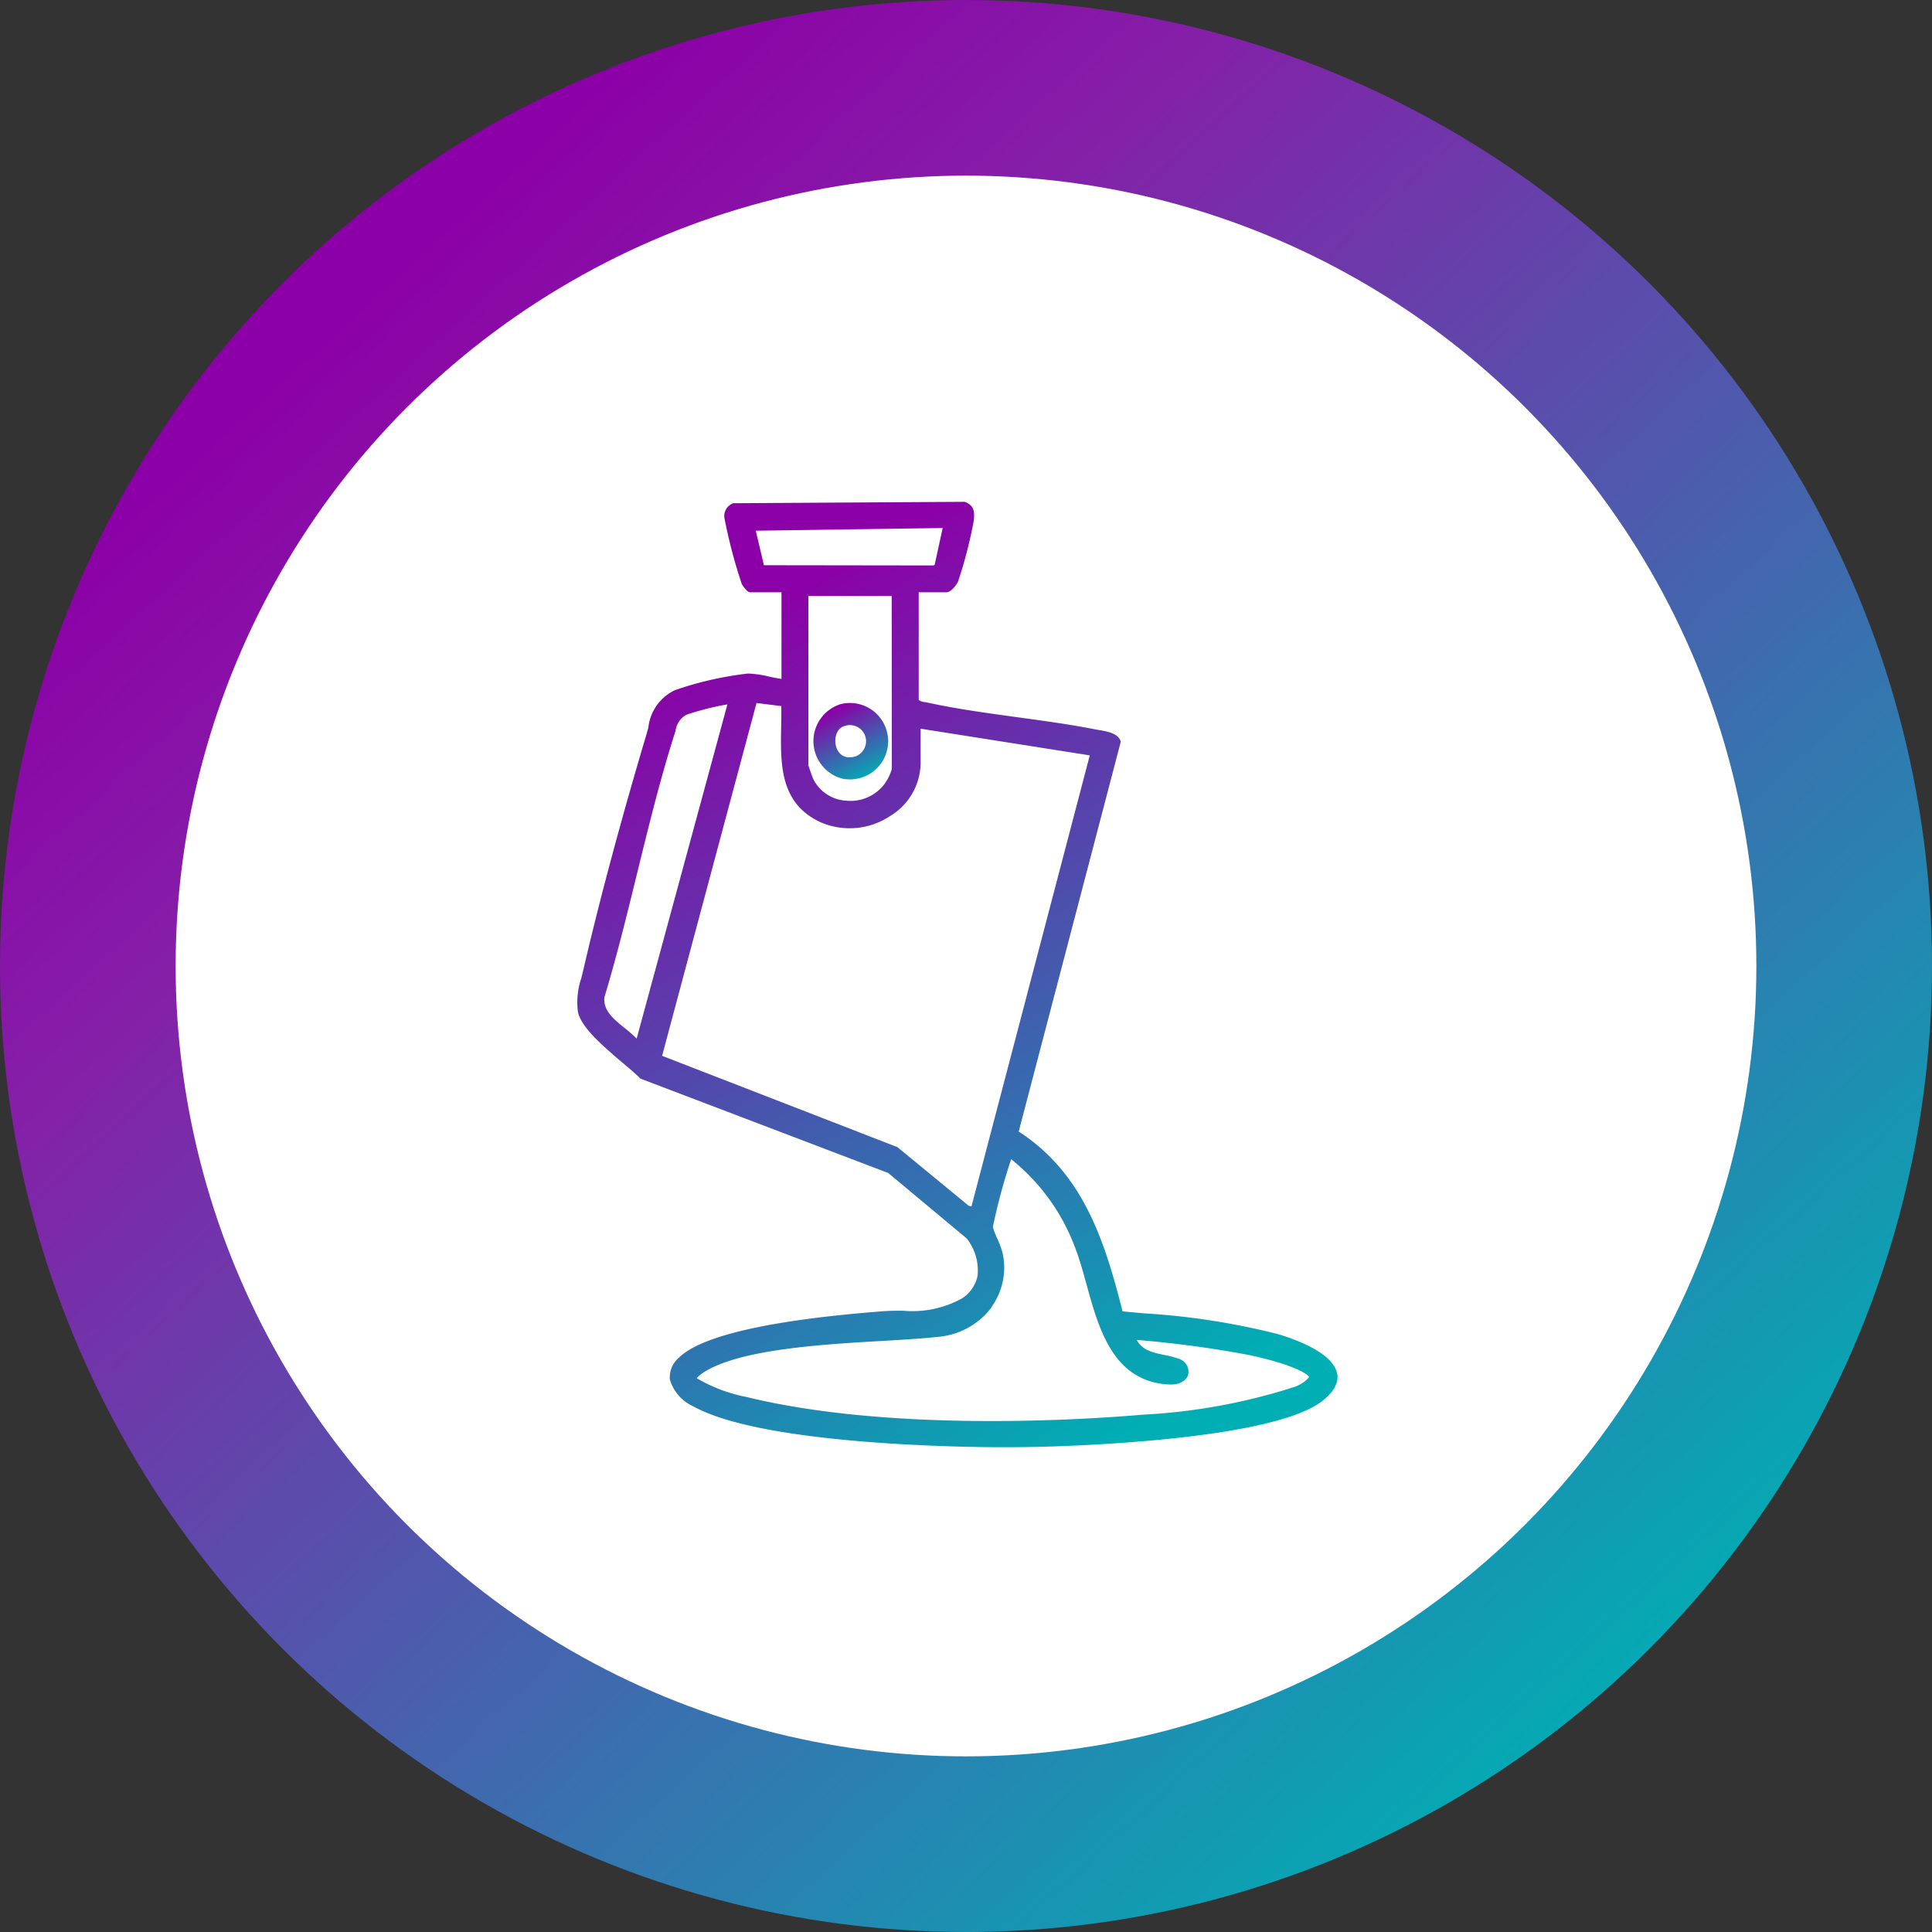 <svg xmlns="http://www.w3.org/2000/svg" xmlns:xlink="http://www.w3.org/1999/xlink" width="77" height="77" viewBox="0 0 77 77">
  <rect x="0" y="0" width="77" height="77" fill="#333333" stroke="none"/>
  <defs>
    <linearGradient id="linear-gradient" x1="0.264" y1="0.095" x2="0.705" y2="1" gradientUnits="objectBoundingBox">
      <stop offset="0" stop-color="#8c00a7"/>
      <stop offset="1" stop-color="#00aeb4"/>
    </linearGradient>
    <linearGradient id="linear-gradient-2" x1="0.211" y1="0.132" x2="0.881" y2="0.865" gradientUnits="objectBoundingBox">
      <stop offset="0" stop-color="#8c00a7"/>
      <stop offset="0.194" stop-color="#851fa8"/>
      <stop offset="1" stop-color="#00aeb4"/>
    </linearGradient>
    <clipPath id="clip-path">
      <rect id="Rettangolo_996" data-name="Rettangolo 996" width="30.304" height="37.68" fill="url(#linear-gradient)"/>
    </clipPath>
  </defs>
  <g id="Raggruppa_809" data-name="Raggruppa 809" transform="translate(-3860 -3425)">
    <g id="Raggruppa_802" data-name="Raggruppa 802" transform="translate(3768 2222)">
      <g id="Raggruppa_793" data-name="Raggruppa 793" transform="translate(-1365 -1103)">
        <g id="Raggruppa_730" data-name="Raggruppa 730" transform="translate(1457 2306)">
          <circle id="Ellisse_21" data-name="Ellisse 21" cx="38.5" cy="38.5" r="38.5" fill="url(#linear-gradient-2)"/>
          <circle id="Ellisse_20" data-name="Ellisse 20" cx="31.5" cy="31.5" r="31.5" transform="translate(7 7)" fill="#fff"/>
        </g>
      </g>
    </g>
    <g id="Raggruppa_807" data-name="Raggruppa 807" transform="translate(3883 3445)">
      <g id="Raggruppa_806" data-name="Raggruppa 806" clip-path="url(#clip-path)">
        <path id="Tracciato_408" data-name="Tracciato 408" d="M30.29,34.744c-.166-.874-1.852-1.426-2.365-1.575a28.648,28.648,0,0,0-5.351-.827l-.835-.077c-.715-2.836-1.581-5.512-4.138-7.167l4.06-15.508.007-.026-.008-.026c-.092-.315-.56-.393-.87-.444l-.129-.023c-1.015-.2-2.079-.344-3.108-.485-1.193-.163-2.427-.331-3.587-.584-.032-.007-.064-.013-.1-.018a.5.5,0,0,1-.251-.086V3.605h1.111c.187,0,.414-.326.456-.425A17.811,17.811,0,0,0,15.808.762c.029-.3.059-.6-.345-.756L15.446,0,6.221.056,6.2.066A.54.54,0,0,0,5.88.686a20.912,20.912,0,0,0,.682,2.587c.01.021.206.332.326.332H8.146V7.059c-.155-.021-.32-.056-.492-.093a4.256,4.256,0,0,0-.837-.122h0A13.514,13.514,0,0,0,3.9,7.506,1.871,1.871,0,0,0,2.84,9c-.028.1-.058.211-.091.323C1.759,12.642.868,15.968.241,18.689c-.024.1-.051.208-.077.31a2.965,2.965,0,0,0-.132,1.318c.117.633,1.053,1.422,1.8,2.056.277.233.516.435.676.6l.015.015L12.4,26.749,15.53,29.36a2.058,2.058,0,0,1,.43,1.49,1.405,1.405,0,0,1-.639.909,4.09,4.09,0,0,1-2.338.479c-.3,0-.6.005-.9.03-1.654.136-6.686.551-8.006,1.826a1.035,1.035,0,0,0-.38.883,1.7,1.7,0,0,0,.933,1.073c2.207,1.226,7.755,1.536,10.866,1.611.5.012,1,.018,1.51.018s1.011-.006,1.5-.018c1.524-.038,9.225-.3,11.189-1.821.465-.36.666-.729.6-1.1M5.991,8.072,2.374,21.394a5.023,5.023,0,0,0-.481-.424c-.44-.356-.856-.693-.806-1.219.49-1.62.906-3.317,1.308-4.958.452-1.845.92-3.754,1.494-5.558.014-.043.026-.084.038-.124a.84.84,0,0,1,.429-.624,10.631,10.631,0,0,1,1.635-.413m6.552,2.576a1.888,1.888,0,0,1-.288.59,1.69,1.69,0,0,1-1.528.671,1.562,1.562,0,0,1-1.309-.851c-.037-.076-.188-.51-.2-.556V3.752h3.321ZM8.14,8.142c0,.262,0,.535-.006.8-.03,1.523-.061,3.1,1.609,3.845a2.912,2.912,0,0,0,2.738-.268,2.494,2.494,0,0,0,1.21-2.092V9.042l6.742,1.064L15.719,28.078l-.106-.018L12.78,25.729l-.012-.01L3.388,22.08,7.151,8.017Zm8.389,23.93a2.677,2.677,0,0,0,.425-2.149,4.039,4.039,0,0,0-.225-.6,2.765,2.765,0,0,1-.159-.419,23.816,23.816,0,0,1,.684-2.565c.008-.022.015-.043.022-.065A.489.489,0,0,1,17.3,26.2a8.145,8.145,0,0,1,2.576,3.6c.157.414.287.883.424,1.379.5,1.821,1.075,3.885,3.291,4,.5.024.728-.216.774-.43a.549.549,0,0,0-.405-.6,3.472,3.472,0,0,0-.553-.146c-.452-.094-.881-.183-1.1-.6a43.192,43.192,0,0,1,4.31.57,12.755,12.755,0,0,1,1.623.42c.784.281.915.442.937.494a1.373,1.373,0,0,1-.711.424l-.086.032a23.678,23.678,0,0,1-5.818,1.038c-2.244.194-10.015.715-15.819-.706a6.267,6.267,0,0,1-1.977-.747,1.258,1.258,0,0,1,.213-.188c1.4-.962,4.77-1.159,7.234-1.3.879-.051,1.637-.1,2.227-.165a2.978,2.978,0,0,0,2.089-1.187M14.571,1.044,14.25,2.515l-.05.021L7.446,2.527,7.121,1.151Z" transform="translate(0)" fill="url(#linear-gradient)"/>
        <path id="Tracciato_409" data-name="Tracciato 409" d="M97.368,85.042a1.523,1.523,0,1,0-.073-2.968,1.546,1.546,0,0,0,.073,2.968m.071-2.091a.642.642,0,1,1,.465,1.2c-.917.293-1.041-1.025-.465-1.2" transform="translate(-86.798 -74.009)" fill="url(#linear-gradient)"/>
      </g>
    </g>
  </g>
</svg>
